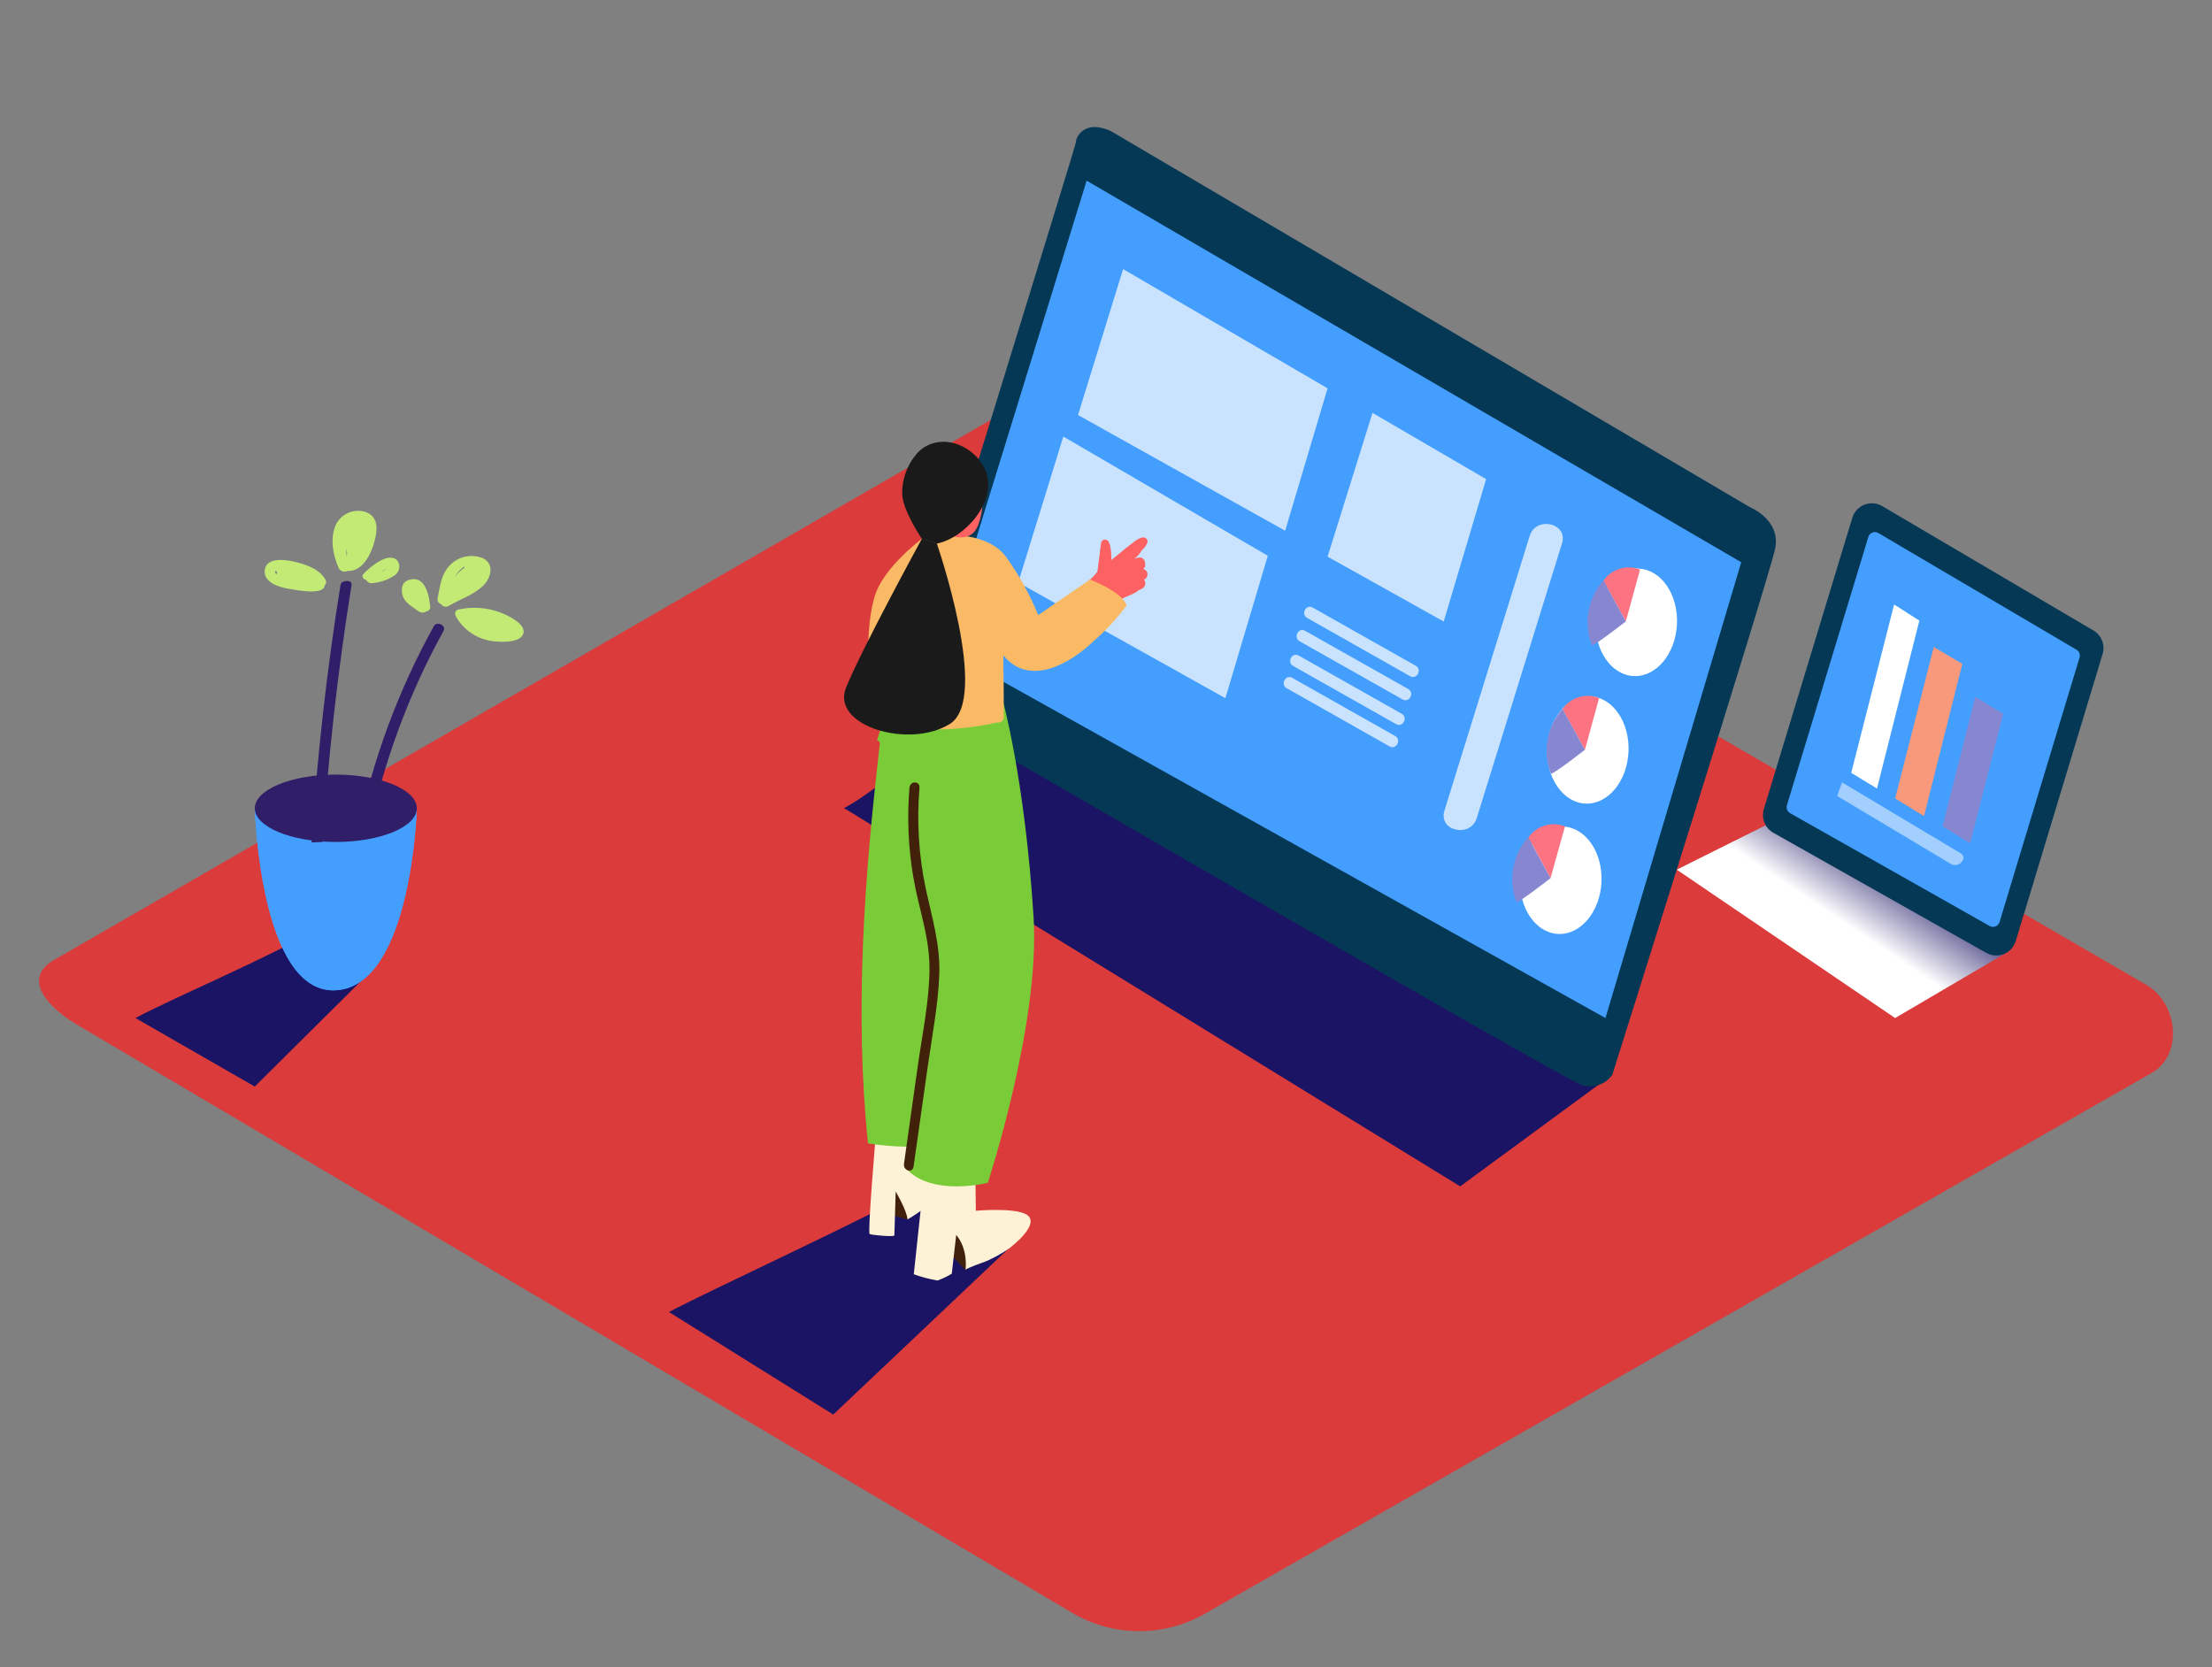 <svg width="406" height="306" viewBox="0 0 406 306" fill="none" xmlns="http://www.w3.org/2000/svg">
<rect x="0" y="0" width="406" height="306" fill="#808080" stroke="none"/>
<path d="M197.194 296.257L14.778 188.454C8.972 185.186 3.989 179.837 9.652 176.345L192.728 70.785C195.479 69.08 199.65 67.964 202.442 69.588L393.931 180.75C399.737 184.12 400.783 193.539 394.946 196.919L221.27 296.115C217.616 298.232 213.473 299.359 209.251 299.384C205.028 299.409 200.872 298.331 197.194 296.257Z" fill="#DB3B3B"/>
<path style="mix-blend-mode:multiply" d="M368.465 174.741L347.84 186.85L307.758 159.618L328.545 149.245" fill="url(#paint0_linear)"/>
<path style="mix-blend-mode:multiply" d="M178.436 130.67C171.575 134.974 162.196 144.454 154.919 148.321L268.01 217.747L295.923 197.244C291.985 195.387 181.542 133.766 178.436 130.67Z" fill="url(#paint1_linear)"/>
<path style="mix-blend-mode:multiply" d="M169.17 217.778C162.308 222.081 130.031 236.941 122.784 240.808L152.94 259.626L184.892 229.379C180.954 227.501 172.276 220.843 169.17 217.778Z" fill="url(#paint2_linear)"/>
<path d="M167.13 124.651C167.13 124.651 197.702 25.983 197.509 25.983C197.316 25.983 198.463 21.598 203.924 24.075L321.237 93.115C321.237 93.115 326.921 95.419 325.815 100.718C324.709 106.016 295.933 197.264 295.933 197.264C295.333 198.131 294.472 198.783 293.475 199.126C292.478 199.469 291.398 199.486 290.391 199.173C286.819 198.066 169.87 130.153 169.87 130.153C168.799 129.757 167.919 128.967 167.41 127.945C166.901 126.923 166.801 125.745 167.13 124.651Z" fill="#053855"/>
<path d="M199.447 33.159L319.593 103.194L294.675 186.85L172.986 118.896L199.447 33.159Z" fill="#449EFD"/>
<path style="mix-blend-mode:multiply" d="M57.266 170.956C50.405 175.259 32.105 182.983 24.857 186.85L46.761 199.426L67.619 178.72C63.758 176.73 60.258 174.106 57.266 170.956Z" fill="url(#paint3_linear)"/>
<path d="M76.51 148.352C76.51 148.352 75.576 180.984 61.64 181.755C47.704 182.527 46.77 148.352 46.77 148.352" fill="#449EFD"/>
<path d="M76.51 148.352C76.51 148.352 75.576 180.984 61.64 181.755C47.704 182.527 46.77 148.352 46.77 148.352" fill="#449EFD"/>
<path d="M61.64 154.533C69.853 154.533 76.51 151.765 76.51 148.352C76.51 144.938 69.853 142.17 61.64 142.17C53.428 142.17 46.77 144.938 46.77 148.352C46.77 151.765 53.428 154.533 61.64 154.533Z" fill="#311E69"/>
<path d="M65.691 152.564C68.411 139.387 73.109 126.698 79.627 114.928C80.165 113.913 81.951 114.796 81.423 115.77C74.995 127.417 70.365 139.969 67.69 153C67.477 154.015 65.478 153.609 65.691 152.564Z" fill="#311E69"/>
<path d="M57.185 154.624C58.206 138.831 59.976 123.085 62.493 107.386C62.666 106.371 64.736 106.371 64.523 107.386C62.013 123.044 60.246 138.76 59.225 154.533C58.575 154.563 57.855 154.584 57.185 154.624Z" fill="#311E69"/>
<path d="M84.244 111.852C86.684 111.333 89.219 111.495 91.573 112.319C93.248 112.908 96.709 114.593 96.029 116.379C95.349 118.165 91.157 117.912 89.482 117.506C88.281 117.227 87.15 116.703 86.16 115.968C85.169 115.233 84.341 114.302 83.727 113.233C83.695 113.172 83.671 113.107 83.656 113.04C83.58 112.928 83.535 112.799 83.526 112.664C83.517 112.53 83.544 112.395 83.604 112.274C83.663 112.153 83.754 112.051 83.867 111.977C83.98 111.902 84.11 111.859 84.244 111.852Z" fill="#C3EA75"/>
<path d="M80.956 110.868C81.095 111.097 81.319 111.263 81.58 111.327C81.84 111.392 82.116 111.351 82.346 111.213C84.62 109.873 87.421 109.03 89.066 107.071C90.182 105.701 90.659 103.448 88.619 102.443C87.643 102.051 86.575 101.946 85.541 102.14C84.507 102.334 83.55 102.82 82.783 103.539C80.925 105.255 80.753 107.762 80.306 109.903C80.275 110.116 80.324 110.333 80.444 110.511C80.564 110.69 80.747 110.817 80.956 110.868ZM85.259 103.976V104.189C84.594 104.638 84.01 105.197 83.534 105.843C83.928 105.075 84.525 104.429 85.259 103.976Z" fill="#C3EA75"/>
<path d="M74.907 106.493C78.267 105.285 78.835 109.893 78.967 111.436C78.968 111.626 78.897 111.81 78.77 111.951C78.642 112.092 78.466 112.18 78.277 112.197C78.067 112.349 77.815 112.431 77.556 112.431C77.297 112.431 77.045 112.349 76.835 112.197C75.709 111.385 74.278 110.614 73.922 109.365C73.608 108.432 73.608 106.96 74.907 106.493Z" fill="#C3EA75"/>
<path d="M62.199 104.341C62.364 104.604 62.621 104.795 62.92 104.876C63.22 104.957 63.539 104.922 63.813 104.778C63.987 104.812 64.167 104.812 64.341 104.778C66.939 104.463 68.249 101.164 68.716 99.439C69.183 97.713 69.731 94.881 67.092 93.968C65.999 93.62 64.814 93.7 63.778 94.192C62.742 94.683 61.931 95.55 61.509 96.617C60.575 99.104 61.144 101.996 62.199 104.341ZM63.6 101.996C63.549 101.553 63.566 101.105 63.651 100.667C63.653 100.973 63.676 101.278 63.722 101.58C63.702 101.753 63.651 101.885 63.61 101.996H63.6Z" fill="#C3EA75"/>
<path d="M48.578 104.798C48.486 106.919 51.125 107.792 53.307 108.127C54.667 108.34 59.519 109.304 59.6 107.396C59.733 107.287 59.824 107.136 59.857 106.967C59.891 106.799 59.864 106.624 59.783 106.473C58.707 104.443 56.149 103.559 53.693 103.022C51.582 102.575 48.72 102.484 48.578 104.798ZM50.608 104.706C50.689 104.829 50.781 104.944 50.882 105.052C50.802 105.166 50.753 105.299 50.739 105.437C50.625 105.355 50.547 105.232 50.522 105.094C50.498 104.955 50.528 104.813 50.608 104.696V104.706Z" fill="#C3EA75"/>
<path d="M67.223 106.442C67.335 106.658 67.515 106.832 67.735 106.936C67.955 107.041 68.203 107.07 68.441 107.021C69.847 106.889 71.199 106.415 72.379 105.64C72.597 105.505 72.786 105.327 72.935 105.118C73.083 104.909 73.188 104.672 73.244 104.421C73.3 104.171 73.305 103.912 73.26 103.659C73.214 103.407 73.118 103.166 72.978 102.951C71.375 101.022 67.69 104.27 66.736 105.316C66.279 105.793 66.665 106.31 67.223 106.442ZM70.136 104.869L69.964 104.93L70.979 104.361C70.731 104.586 70.441 104.759 70.126 104.869H70.136Z" fill="#C3EA75"/>
<path d="M307.797 114.603C308.069 109.16 304.945 104.58 300.819 104.374C296.693 104.168 293.128 108.413 292.856 113.856C292.584 119.299 295.708 123.879 299.834 124.085C303.959 124.292 307.525 120.046 307.797 114.603Z" fill="white"/>
<path d="M298.41 114.055L301.018 104.544C299.834 104.072 298.524 104.016 297.304 104.385C296.083 104.754 295.024 105.525 294.299 106.574L298.41 114.055Z" fill="#FD7382"/>
<path d="M298.41 114.055C298.41 114.055 292.32 118.805 292.168 118.409C291.397 116.424 291.188 114.265 291.566 112.17C291.944 110.074 292.894 108.124 294.31 106.533L298.41 114.055Z" fill="#8787D1"/>
<path d="M298.903 137.987C299.152 132.55 296.014 127.989 291.892 127.799C287.771 127.61 284.227 131.864 283.978 137.302C283.728 142.739 286.866 147.3 290.988 147.49C295.109 147.679 298.653 143.425 298.903 137.987Z" fill="white"/>
<path d="M290.899 137.623L293.507 128.112C292.323 127.64 291.013 127.584 289.793 127.953C288.572 128.322 287.513 129.094 286.788 130.142L290.899 137.623Z" fill="#FD7382"/>
<path d="M290.898 137.623C290.898 137.623 284.808 142.373 284.656 141.977C283.885 139.993 283.677 137.833 284.055 135.738C284.433 133.642 285.382 131.692 286.798 130.102L290.898 137.623Z" fill="#8787D1"/>
<path d="M293.939 161.935C294.212 156.492 291.088 151.912 286.962 151.706C282.836 151.499 279.271 155.745 278.999 161.188C278.726 166.631 281.85 171.211 285.976 171.417C290.102 171.623 293.667 167.378 293.939 161.935Z" fill="white"/>
<path d="M284.585 161.181L287.245 151.681C286.06 151.209 284.751 151.153 283.53 151.521C282.31 151.89 281.25 152.662 280.525 153.711L284.585 161.181Z" fill="#FD7382"/>
<path d="M284.586 161.181C284.586 161.181 278.496 165.931 278.344 165.535C277.572 163.551 277.364 161.392 277.742 159.296C278.12 157.201 279.069 155.25 280.485 153.66L284.586 161.181Z" fill="#8787D1"/>
<path opacity="0.71" d="M206.137 49.389L243.671 71.273L235.886 97.409L197.864 76.175L206.137 49.389Z" fill="white"/>
<path opacity="0.71" d="M195.164 80.123L232.699 102.006L224.913 128.143L186.892 106.909L195.164 80.123Z" fill="white"/>
<path d="M166.582 223.827L162.278 222.639L162.948 217.402C162.948 217.402 167.617 218.183 166.582 223.827Z" fill="#42210B"/>
<path d="M160.725 208.592C160.725 208.592 159.213 226.293 159.619 226.496C160.025 226.699 164.156 227.055 164.156 226.75C164.156 226.446 164.4 218.691 164.4 218.691C164.4 218.691 166.43 222.112 166.572 223.817C166.572 223.817 171.515 221.005 172.428 218.742C173.342 216.478 170.317 207.039 169.16 206.562" fill="#FDF2D6"/>
<path d="M177.218 233.104L172.356 227.938L175.533 223.878C175.533 223.878 178.497 230.445 177.218 233.104Z" fill="#42210B"/>
<path d="M169.992 212.631L167.719 233.875C169.13 234.386 170.584 234.77 172.063 235.022C172.981 234.7 173.862 234.282 174.692 233.774L175.504 226.669C175.504 226.669 177.615 228.78 177.229 233.084C177.229 232.789 180.589 231.673 181.015 231.48C182.371 230.889 183.672 230.179 184.903 229.359C186.192 228.475 190.993 224.507 188.415 222.923C186.222 221.584 179.107 222.223 179.107 222.223L179.006 213.453" fill="#FDF2D6"/>
<path d="M161.486 136.527C161.503 136.451 161.503 136.373 161.485 136.298C161.468 136.223 161.433 136.153 161.384 136.093C161.335 136.034 161.273 135.986 161.203 135.954C161.133 135.921 161.056 135.906 160.979 135.908C161.474 134.031 162.298 132.258 163.415 130.67L183.979 128.244C183.979 128.244 188.11 142.942 189.703 168.266C190.942 187.896 181.299 217.097 181.299 217.097C181.299 217.097 171.332 219.625 166.531 214.702L166.724 210.47C164.242 210.45 161.766 210.246 159.314 209.861C156.797 185.48 158.675 160.785 161.486 136.527Z" fill="#79CC37"/>
<path d="M165.922 213.596L168.49 195.397C169.312 189.601 170.581 183.643 170.601 177.756C170.621 171.869 168.571 166.591 167.637 161.009C166.711 155.583 166.473 150.062 166.927 144.576C167.028 143.297 168.865 143.287 168.764 144.576C168.248 150.711 168.624 156.889 169.88 162.917C171.027 168.306 172.631 173.412 172.397 179.015C172.164 184.618 171.047 190.342 170.256 195.925L167.678 214.124C167.475 215.402 165.739 214.865 165.922 213.596Z" fill="#42210B"/>
<path d="M201.437 104.859C200.757 106.026 198.494 107.599 197.915 108.817C199.519 110.208 199.864 111.659 201.447 113.07C201.691 112.461 202.686 112.055 203.213 111.751C204.025 111.284 204.675 110.654 205.436 110.167C206.197 109.68 207.324 109.315 208.217 108.858C208.483 108.723 208.729 108.552 208.948 108.35C209.186 108.263 209.416 108.158 209.638 108.036C209.777 107.958 209.898 107.851 209.992 107.723C210.086 107.594 210.151 107.447 210.183 107.291C210.215 107.134 210.213 106.973 210.176 106.818C210.14 106.663 210.071 106.517 209.973 106.391C210.203 106.288 210.389 106.107 210.5 105.881C210.611 105.656 210.64 105.398 210.582 105.153C210.54 104.999 210.462 104.857 210.354 104.739C210.247 104.621 210.113 104.53 209.963 104.473L209.872 104.361C209.971 104.302 210.052 104.217 210.108 104.115C210.163 104.013 210.19 103.899 210.186 103.783C210.207 103.682 210.207 103.579 210.186 103.478C210.125 102.291 209.263 102.108 208.329 102.534L208.187 102.595C208.725 102.166 209.182 101.643 209.537 101.053C210.45 100.159 211.039 99.246 210.257 98.759C209.476 98.272 208.146 99.459 207.588 99.875C206.35 100.799 205.213 101.854 203.975 102.778C203.975 102.646 203.975 102.514 203.975 102.463V102.25C203.975 101.591 203.873 99.439 203.183 99.134C203.076 99.069 202.954 99.032 202.829 99.028C202.705 99.025 202.581 99.053 202.47 99.111C202.359 99.17 202.266 99.256 202.199 99.361C202.132 99.467 202.093 99.588 202.087 99.713L201.437 104.859Z" fill="#FE6162"/>
<path d="M200.066 106.371L190.556 112.888C189.033 109.147 187.078 105.597 184.73 102.311C180.761 96.668 169.9 98.353 169.9 98.353C169.9 98.353 163.506 102.93 161.111 107.985C158.715 113.04 158.857 126.143 160.908 130.508C162.958 134.872 175.757 134.355 183.014 132.599C183.158 132.63 183.307 132.629 183.451 132.597C183.595 132.565 183.73 132.501 183.847 132.411C183.964 132.322 184.06 132.207 184.128 132.077C184.196 131.946 184.235 131.802 184.242 131.655C184.242 127.866 184.212 124.073 184.151 120.277C188.769 125.981 196.108 122.104 200.696 117.699C202.962 115.734 205.004 113.524 206.786 111.111C205.974 108.604 200.066 106.371 200.066 106.371Z" fill="#FAB965"/>
<path d="M180.446 87.279C180.446 87.279 181.045 95.987 178.416 97.997C175.787 100.007 171.372 96.688 171.372 96.688" fill="#FE6162"/>
<path d="M178.274 82.965C179.442 83.871 180.352 85.068 180.913 86.437C183.105 91.918 177.208 98.718 171.94 99.774L169.21 98.911C169.21 98.911 165.597 93.592 165.597 90.608C165.56 87.728 166.653 84.948 168.642 82.864C171.473 80.225 175.493 80.742 178.274 82.965Z" fill="#1A1A1A"/>
<path d="M171.941 99.733C171.941 99.733 181.796 128.153 174.377 132.842C166.957 137.532 152.453 133.259 155.284 126.214C158.116 119.17 169.21 98.87 169.21 98.87" fill="#1A1A1A"/>
<path opacity="0.71" d="M251.913 75.779L272.771 87.939L264.986 114.075L243.671 102.169L251.913 75.779Z" fill="white"/>
<path opacity="0.71" d="M259.84 122.195L240.93 111.507C239.712 110.817 238.708 112.735 239.915 113.415L258.825 124.113C260.063 124.793 261.078 122.885 259.84 122.195Z" fill="white"/>
<path opacity="0.71" d="M258.48 126.468L239.54 115.78C238.322 115.09 237.317 117.008 238.525 117.688L257.434 128.376C258.673 129.066 259.688 127.158 258.48 126.468Z" fill="white"/>
<path opacity="0.71" d="M257.272 131.005L238.362 120.317C237.144 119.627 236.139 121.545 237.347 122.225L256.257 132.913C257.475 133.604 258.479 131.685 257.272 131.005Z" fill="white"/>
<path opacity="0.71" d="M256.084 135.096L237.175 124.408C235.957 123.718 234.952 125.636 236.16 126.316L255.069 137.004C256.277 137.684 257.292 135.745 256.084 135.096Z" fill="white"/>
<path opacity="0.71" d="M280.759 98.383L265.118 148.788C263.951 152.533 269.898 153.863 271.055 150.138L286.697 99.733C287.854 95.978 281.906 94.658 280.759 98.383Z" fill="white"/>
<path d="M345.455 92.882L384.238 115.719C384.962 116.145 385.522 116.802 385.827 117.584C386.133 118.367 386.167 119.229 385.923 120.033L369.988 172.701C369.826 173.24 369.545 173.735 369.166 174.15C368.787 174.565 368.319 174.889 367.797 175.099C367.276 175.308 366.714 175.398 366.153 175.36C365.592 175.323 365.047 175.16 364.557 174.884L325.49 152.848C324.747 152.429 324.168 151.77 323.851 150.978C323.534 150.186 323.496 149.31 323.744 148.494L339.984 95.034C340.148 94.492 340.432 93.995 340.816 93.579C341.199 93.163 341.672 92.839 342.198 92.632C342.725 92.425 343.291 92.34 343.855 92.383C344.419 92.427 344.966 92.597 345.455 92.882Z" fill="#053855"/>
<path d="M344.745 97.825L381.132 119.251C381.372 119.394 381.556 119.612 381.658 119.871C381.759 120.13 381.77 120.416 381.691 120.683L367.004 169.24C366.949 169.418 366.855 169.582 366.728 169.72C366.602 169.857 366.446 169.964 366.273 170.033C366.099 170.102 365.913 170.132 365.727 170.119C365.54 170.107 365.359 170.052 365.197 169.961L328.555 149.245C328.31 149.105 328.12 148.887 328.015 148.625C327.91 148.363 327.896 148.074 327.977 147.803L342.928 98.535C342.983 98.356 343.079 98.192 343.206 98.055C343.334 97.918 343.491 97.811 343.665 97.743C343.84 97.675 344.027 97.647 344.214 97.661C344.401 97.675 344.582 97.731 344.745 97.825Z" fill="#449EFD"/>
<g opacity="0.71">
<path opacity="0.71" d="M338.096 143.601L359.939 156.654C360.111 156.753 360.246 156.906 360.321 157.09C360.396 157.274 360.408 157.478 360.355 157.669C360.241 158.005 360.021 158.294 359.728 158.494C359.435 158.693 359.085 158.792 358.731 158.776C358.512 158.768 358.299 158.705 358.112 158.593L337.213 146.098L338.096 143.601Z" fill="white"/>
</g>
<path d="M362.547 127.909L367.673 131.015L361.614 154.776L356.549 151.671L362.547 127.909Z" fill="#8787D1"/>
<path d="M354.935 118.744L360.172 121.85L353.148 149.793L347.84 146.545L354.935 118.744Z" fill="#F8997C"/>
<path d="M347.658 110.949L352.286 113.913L344.511 144.728L339.781 141.845L347.658 110.949Z" fill="white"/>
<defs>
<linearGradient id="paint0_linear" x1="346.541" y1="154.614" x2="337.183" y2="168.57" gradientUnits="userSpaceOnUse">
<stop stop-color="#1B1464"/>
<stop offset="1" stop-color="white"/>
</linearGradient>
<linearGradient id="paint1_linear" x1="33087.8" y1="12789.9" x2="32286.2" y2="15523.5" gradientUnits="userSpaceOnUse">
<stop stop-color="#1B1464"/>
<stop offset="1" stop-color="white"/>
</linearGradient>
<linearGradient id="paint2_linear" x1="11031.4" y1="8657.35" x2="9888.85" y2="10716.6" gradientUnits="userSpaceOnUse">
<stop stop-color="#1B1464"/>
<stop offset="1" stop-color="white"/>
</linearGradient>
<linearGradient id="paint3_linear" x1="2685.93" y1="4700.94" x2="2151.05" y2="5676.59" gradientUnits="userSpaceOnUse">
<stop stop-color="#1B1464"/>
<stop offset="1" stop-color="white"/>
</linearGradient>
</defs>
</svg>
